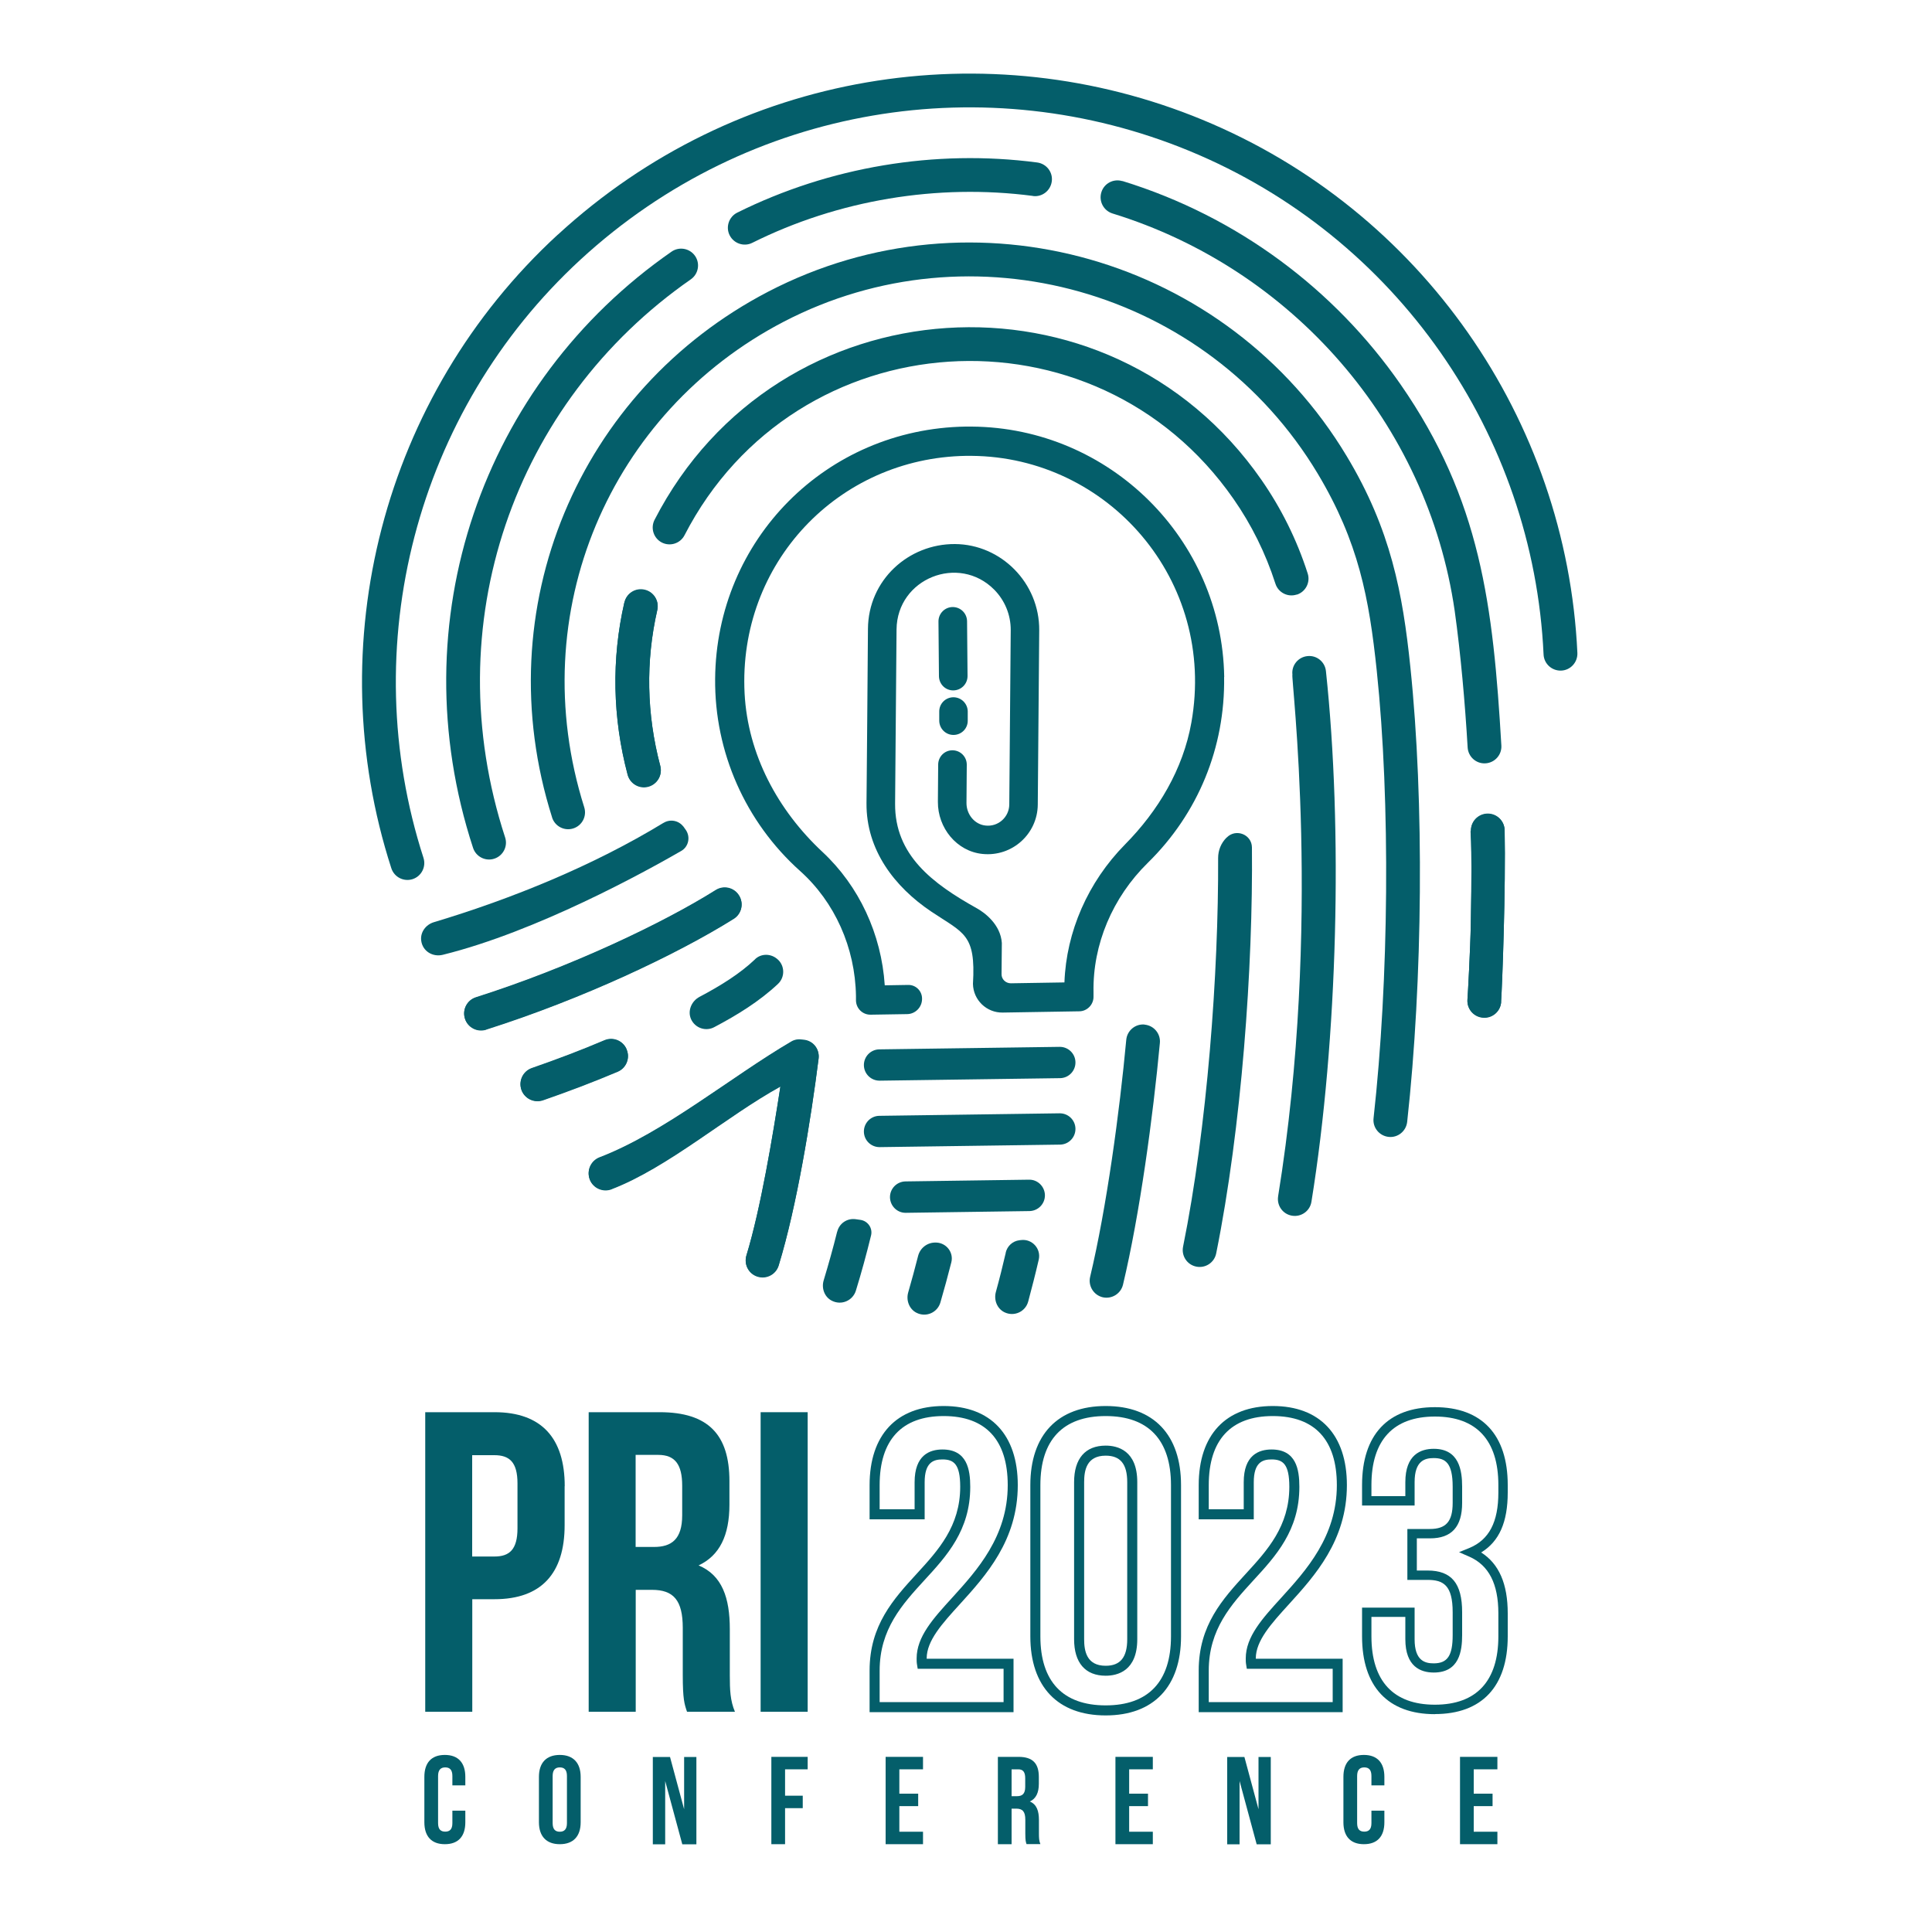 <?xml version="1.0" encoding="UTF-8"?><svg id="Layer_1" xmlns="http://www.w3.org/2000/svg" xmlns:xlink="http://www.w3.org/1999/xlink" viewBox="0 0 200 200"><defs><style>.cls-1{fill:#045e6a;}.cls-2{fill:#fff;}.cls-3{filter:url(#drop-shadow-1);}</style><filter id="drop-shadow-1" filterUnits="userSpaceOnUse"><feOffset dx="0" dy="0"/><feGaussianBlur result="blur" stdDeviation="16"/><feFlood flood-color="#fff" flood-opacity=".48"/><feComposite in2="blur" operator="in"/><feComposite in="SourceGraphic"/></filter></defs><g class="cls-3"><g><path class="cls-1" d="m57.73,24.3c-18.13,16.69-24.7,42.44-17.22,65.58.3.92,1.28,1.42,2.2,1.13.92-.3,1.42-1.28,1.13-2.2-7.06-21.85-.85-46.19,16.26-61.94,17.49-16.1,42.08-19.89,63.04-11.24,21.47,8.86,35.6,29.39,36.65,52.12.04.96.86,1.71,1.83,1.67.96-.04,1.71-.86,1.67-1.83-1.12-24.14-16.14-45.83-38.81-55.19-22.21-9.17-48.24-5.12-66.74,11.9Z"/><path class="cls-1" d="m63.32,123.11c5.85-2.25,11.89-7.55,17.47-10.62-.78,5.05-2.04,12.66-3.52,17.5-.28.92.23,1.9,1.16,2.18.92.28,1.9-.23,2.18-1.16,1.88-6.13,3.33-15.08,4.13-21.4.12-.93-.53-1.88-1.64-1.94-.39-.07-.81-.03-1.18.19-6.24,3.65-13.15,9.42-19.86,11.99-.9.35-1.35,1.36-1.01,2.26s1.36,1.35,2.26,1.01Z"/><path class="cls-1" d="m50.33,106.59c10.01-3.18,19.77-7.8,25.62-11.46.82-.51,1.07-1.59.55-2.41s-1.59-1.07-2.41-.55c-5.51,3.46-15.13,8.02-24.82,11.1-.92.29-1.43,1.27-1.14,2.19.29.92,1.27,1.43,2.2,1.14Z"/><path class="cls-1" d="m64.87,108.64c-.38-.89-1.41-1.3-2.29-.92-2.44,1.04-4.96,1.99-7.52,2.88-.91.32-1.39,1.31-1.08,2.23.32.91,1.31,1.39,2.23,1.08,2.62-.91,5.21-1.89,7.74-2.96.89-.38,1.3-1.41.92-2.29Z"/><path class="cls-1" d="m132.31,123.85c-.15.95.49,1.85,1.45,2,.95.15,1.85-.49,2-1.45,2.73-16.9,3.25-38.54,1.5-54.93-.1-.96-.96-1.66-1.92-1.55-.96.1-1.66.96-1.55,1.92-.19.14,3.1,25.7-1.48,54Z"/><path class="cls-1" d="m134.24,61.56c.92-.29,1.43-1.28,1.13-2.2-1.13-3.52-2.76-6.77-4.79-9.69-15.83-22.77-50.13-20.52-62.82,4.14-.44.86-.1,1.91.75,2.35.86.44,1.91.1,2.35-.75,11.5-22.34,42.53-24.33,56.84-3.75,1.84,2.64,3.31,5.59,4.33,8.76.29.92,1.28,1.43,2.2,1.13Z"/><path class="cls-1" d="m64.63,62.41c-1.34,5.84-1.22,11.92.34,17.8.25.93,1.2,1.49,2.14,1.24.93-.25,1.49-1.2,1.24-2.14-1.42-5.36-1.52-10.84-.31-16.13.22-.94-.37-1.88-1.31-2.09-.94-.22-1.88.37-2.09,1.31Z"/><path class="cls-1" d="m57.15,84.62c.29.92,1.27,1.43,2.19,1.14.92-.29,1.43-1.27,1.14-2.19-6.37-20.18,2.69-40.93,20.66-50.27,19.46-10.12,43.79-3.4,55.27,15.73,4.24,7.09,5.32,12.89,6.11,20.39,1.43,13.64,1.26,32.04-.33,46.34-.11.96.59,1.82,1.55,1.93.96.11,1.82-.59,1.93-1.55,1.61-14.59,1.78-33.18.33-47.09-.79-7.62-2.01-14.22-6.59-21.83-12.34-20.56-38.61-28.08-59.88-17.03-19.6,10.19-29.23,32.78-22.38,54.42Z"/><path class="cls-1" d="m155.39,103.74c.13-1.9.49-11.82.37-17.77-.02-.97-.82-1.73-1.78-1.71-.97.02-1.73.82-1.71,1.78-.14.1.18-.4-.01,9.52-.05,2.75-.31,7.43-.35,7.94-.07.96.66,1.8,1.63,1.86.96.07,1.8-.66,1.86-1.63Z"/><path class="cls-1" d="m116.19,18.75c-.92-.28-1.9.23-2.18,1.16-.28.92.23,1.9,1.16,2.19,18.55,5.71,32.6,21.68,35.42,41.14.62,4.44,1.07,9.54,1.34,14.14.06.96.88,1.7,1.85,1.64.96-.06,1.7-.88,1.64-1.85-.85-14.49-2.13-25.42-10.45-37.4-6.82-9.81-16.85-17.36-28.77-21.03Z"/><path class="cls-1" d="m106.92,20.29c.96.13,1.83-.55,1.96-1.51s-.55-1.83-1.51-1.96c-10.58-1.39-21.51.45-31.05,5.19-.86.43-1.22,1.48-.79,2.34.43.86,1.48,1.22,2.34.79,8.9-4.44,19.16-6.15,29.04-4.86Z"/><path class="cls-1" d="m69.52,26.05c-19.58,13.59-28.22,38.26-20.55,61.72.3.92,1.29,1.42,2.2,1.12.92-.3,1.42-1.29,1.12-2.2-7.18-22.02.89-45.02,19.22-57.77.79-.55.99-1.64.44-2.43s-1.64-.99-2.43-.44Z"/><path class="cls-1" d="m91.05,111.87c-.88,0-1.6-.7-1.62-1.58-.02-.9.69-1.64,1.58-1.66l18.66-.26s.03,0,.04,0c.88,0,1.6.7,1.62,1.58.02.9-.69,1.64-1.58,1.66l-18.66.26s-.03,0-.04,0Z"/><path class="cls-1" d="m91.05,118.75c-.88,0-1.6-.7-1.62-1.58-.02-.9.69-1.64,1.58-1.66l18.66-.26s.03,0,.04,0c.88,0,1.6.7,1.62,1.58.02.9-.69,1.64-1.58,1.66l-18.66.26s-.03,0-.04,0Z"/><path class="cls-1" d="m93.74,125.55c-.88,0-1.59-.72-1.61-1.6-.01-.9.7-1.63,1.6-1.65l12.79-.18s.03,0,.04,0c.88,0,1.59.72,1.61,1.6.01.9-.7,1.63-1.6,1.65l-12.79.18s-.03,0-.04,0Z"/><g id="Fingerprint_icon_2"><path class="cls-1" d="m63.32,123.06c5.85-2.25,11.89-7.55,17.47-10.62-.78,5.05-2.04,12.66-3.52,17.5-.28.92.23,1.9,1.16,2.18.92.28,1.9-.23,2.18-1.16,1.88-6.13,3.33-15.08,4.13-21.4.12-.93-.53-1.88-1.64-1.94-.39-.07-.81-.03-1.18.19-6.24,3.65-13.15,9.42-19.86,11.99-.9.35-1.35,1.36-1.01,2.26s1.36,1.35,2.26,1.01Z"/><path class="cls-1" d="m50.33,106.55c10.01-3.18,19.77-7.8,25.62-11.46.82-.51,1.07-1.59.55-2.41-.51-.82-1.59-1.07-2.41-.55-5.51,3.46-15.13,8.02-24.82,11.1-.92.29-1.43,1.27-1.14,2.19s1.27,1.43,2.2,1.14Z"/><path class="cls-1" d="m70.72,85.54c-.49-.62-1.37-.77-2.04-.35,0,0,0,0-.01,0-7.24,4.41-15.64,7.84-23.77,10.28-.82.25-1.4,1.03-1.3,1.88.13,1.12,1.2,1.75,2.24,1.49,9.72-2.4,20.99-8.62,24.68-10.75.75-.43.97-1.41.5-2.14-.09-.14-.19-.28-.29-.41Z"/><path class="cls-1" d="m126.96,86.72c-.56.56-.86,1.31-.86,2.1.05,11.89-1.13,27.88-3.63,40.24-.19.95.42,1.87,1.37,2.06.95.19,1.87-.42,2.06-1.37,2.63-13.04,3.82-29.65,3.7-42.02-.01-1.34-1.64-1.99-2.59-1.05-.01.01-.03.03-.04.04Z"/><path class="cls-1" d="m95.04,130.02c-.32,1.26-.66,2.51-1.02,3.76-.24.81.09,1.72.84,2.11,1.01.52,2.19-.02,2.49-1.06.4-1.38.78-2.77,1.13-4.15.26-1.02-.5-2.01-1.55-2.05-.02,0-.03,0-.05,0-.87-.03-1.63.55-1.84,1.39Z"/><path class="cls-1" d="m86.66,127.51c-.42,1.69-.89,3.36-1.39,5.02-.25.81.07,1.72.82,2.11,1.01.53,2.19,0,2.51-1.03.58-1.88,1.1-3.79,1.57-5.71.19-.76-.33-1.51-1.1-1.62-.17-.02-.34-.05-.5-.07-.87-.12-1.69.43-1.9,1.29Z"/><path class="cls-1" d="m104.12,129.67c-.32,1.38-.66,2.74-1.03,4.08-.22.82.12,1.71.88,2.09,1.02.5,2.19-.06,2.47-1.11.38-1.42.75-2.86,1.09-4.33.26-1.13-.68-2.17-1.83-2.03-.06,0-.11.01-.17.02-.7.08-1.26.6-1.42,1.28Z"/><path class="cls-1" d="m64.86,108.6c-.38-.89-1.41-1.3-2.29-.92-2.44,1.04-4.96,1.99-7.52,2.88-.91.32-1.39,1.31-1.08,2.23.32.91,1.31,1.39,2.23,1.08,2.62-.91,5.21-1.89,7.74-2.96.89-.38,1.3-1.41.92-2.29Z"/><path class="cls-1" d="m78.17,99.3c-1.55,1.47-3.48,2.69-5.75,3.89-.84.44-1.27,1.46-.88,2.32.42.92,1.52,1.29,2.4.82,2.37-1.25,4.66-2.66,6.59-4.47.77-.72.72-1.96-.1-2.61-.01-.01-.03-.02-.04-.03-.66-.52-1.61-.51-2.22.07Z"/><path class="cls-1" d="m118.49,106.06c-.96-.09-1.81.62-1.9,1.58-.69,7.46-2.04,17.41-3.74,24.54-.22.94.36,1.88,1.29,2.11.94.22,1.88-.36,2.11-1.29,1.74-7.3,3.11-17.42,3.82-25.03.09-.96-.62-1.81-1.58-1.9Z"/><path class="cls-1" d="m64.63,62.36c-1.34,5.84-1.22,11.92.34,17.8.25.93,1.2,1.49,2.14,1.24.93-.25,1.49-1.2,1.24-2.14-1.42-5.36-1.52-10.84-.31-16.13.22-.94-.37-1.88-1.31-2.09-.94-.22-1.88.37-2.09,1.31Z"/><path class="cls-1" d="m155.39,103.7c.13-1.9.49-11.82.37-17.77-.02-.97-.82-1.73-1.78-1.71-.97.02-1.73.82-1.71,1.78-.14.1.18-.4-.01,9.52-.05,2.75-.31,7.43-.35,7.94-.07.96.66,1.8,1.63,1.86.96.07,1.8-.66,1.86-1.63Z"/></g><g><path class="cls-1" d="m126.73,70.08c-.23-14.31-11.89-25.81-26.13-25.92-.22,0-.43,0-.65,0-14.41.23-25.8,11.7-25.92,26.11-.07,7.59,3.14,14.83,8.79,19.89,3.6,3.22,5.71,7.94,5.79,12.95v.47c.02.82.69,1.47,1.51,1.46h.04s3.75-.06,3.75-.06c.85-.01,1.54-.72,1.54-1.57,0-.01,0-.03,0-.04,0-.79-.65-1.43-1.44-1.41l-2.42.04c-.35-5.31-2.66-10.28-6.45-13.81-4.63-4.32-7.73-10.09-8.06-16.41-.69-13.44,9.67-24.38,22.92-24.59.19,0,.38,0,.58,0,14.12.11,25.37,12.87,22.75,27.61-.86,4.83-3.43,9.14-6.88,12.63-3.82,3.88-6.07,9.01-6.26,14.27l-5.55.09c-.53,0-.97-.42-.96-.95l.03-3.22c-.13-1.93-1.79-3.15-2.58-3.59-4.61-2.57-8.51-5.51-8.47-10.84l.15-18.04c.06-5.27,6.44-7.82,10.12-4.1,1.06,1.08,1.71,2.56,1.7,4.19l-.15,18.04c-.01,1.3-1.14,2.33-2.46,2.18-1.15-.12-1.98-1.18-1.97-2.34l.03-3.96c0-.82-.65-1.48-1.47-1.49s-1.48.65-1.49,1.47l-.03,3.86c-.02,2.7,1.94,5.13,4.62,5.4,3.08.31,5.69-2.08,5.72-5.1l.15-18.04c.04-4.92-3.95-8.91-8.72-8.94-4.81-.03-8.98,3.72-9.01,8.79,0,1.04-.15,18.25-.15,18.04-.04,4.85,2.92,8.67,6.68,11.2,3.38,2.27,4.65,2.31,4.34,7.5h0c.03,1.67,1.41,3,3.08,2.97l7.92-.13c.4,0,.78-.17,1.06-.46.28-.29.43-.68.42-1.08v-.45c-.09-4.92,1.96-9.79,5.62-13.38,5.21-5.11,8.01-11.94,7.9-19.24Z"/><path class="cls-1" d="m98.62,62.84c.82,0,1.48.65,1.49,1.47l.05,5.67c0,.82-.65,1.48-1.47,1.49s-1.48-.65-1.49-1.47l-.05-5.67c0-.82.65-1.48,1.47-1.49Z"/><path class="cls-1" d="m98.69,72.18c.82,0,1.48.65,1.49,1.47v.94c.01.82-.64,1.48-1.46,1.49s-1.48-.65-1.49-1.47v-.94c-.01-.82.64-1.48,1.46-1.49Z"/></g></g><g><g><path class="cls-1" d="m58.45,153.86v4.03c0,4.96-2.39,7.66-7.26,7.66h-2.3v11.65h-4.87v-31.01h7.18c4.87,0,7.26,2.7,7.26,7.66Zm-9.57-3.23v10.5h2.3c1.55,0,2.39-.71,2.39-2.92v-4.65c0-2.21-.84-2.92-2.39-2.92h-2.3Z"/><path class="cls-1" d="m71.12,177.2c-.27-.8-.44-1.28-.44-3.81v-4.87c0-2.88-.97-3.94-3.19-3.94h-1.68v12.62h-4.87v-31.01h7.35c5.05,0,7.22,2.35,7.22,7.13v2.44c0,3.19-1.02,5.27-3.19,6.29,2.44,1.02,3.23,3.37,3.23,6.6v4.78c0,1.51.04,2.61.53,3.77h-4.96Zm-5.32-26.58v9.52h1.9c1.82,0,2.92-.8,2.92-3.28v-3.06c0-2.21-.75-3.19-2.48-3.19h-2.35Z"/><path class="cls-1" d="m78.74,146.19h4.87v31.01h-4.87v-31.01Z"/></g><g><path class="cls-1" d="m48.17,187.44v1.2c0,1.45-.72,2.27-2.12,2.27s-2.12-.83-2.12-2.27v-4.7c0-1.45.72-2.27,2.12-2.27s2.12.83,2.12,2.27v.88h-1.34v-.97c0-.65-.28-.89-.74-.89s-.74.25-.74.89v4.88c0,.65.28.88.74.88s.74-.23.74-.88v-1.29h1.34Z"/><path class="cls-1" d="m55.79,183.94c0-1.45.76-2.27,2.16-2.27s2.16.83,2.16,2.27v4.7c0,1.45-.76,2.27-2.16,2.27s-2.16-.83-2.16-2.27v-4.7Zm1.42,4.79c0,.65.28.89.74.89s.74-.25.74-.89v-4.88c0-.65-.28-.89-.74-.89s-.74.25-.74.89v4.88Z"/><path class="cls-1" d="m68.86,184.37v6.55h-1.28v-9.04h1.78l1.46,5.41v-5.41h1.27v9.04h-1.46l-1.77-6.55Z"/><path class="cls-1" d="m81.27,185.89h1.83v1.29h-1.83v3.73h-1.42v-9.04h3.76v1.29h-2.34v2.72Z"/><path class="cls-1" d="m93.1,185.68h1.95v1.29h-1.95v2.65h2.45v1.29h-3.87v-9.04h3.87v1.29h-2.45v2.52Z"/><path class="cls-1" d="m106.27,190.91c-.08-.23-.13-.37-.13-1.11v-1.42c0-.84-.28-1.15-.93-1.15h-.49v3.68h-1.42v-9.04h2.14c1.47,0,2.1.68,2.1,2.08v.71c0,.93-.3,1.54-.93,1.83.71.3.94.98.94,1.92v1.39c0,.44.01.76.15,1.1h-1.45Zm-1.55-7.75v2.78h.56c.53,0,.85-.23.85-.96v-.89c0-.65-.22-.93-.72-.93h-.68Z"/><path class="cls-1" d="m116.89,185.68h1.95v1.29h-1.95v2.65h2.45v1.29h-3.87v-9.04h3.87v1.29h-2.45v2.52Z"/><path class="cls-1" d="m128.32,184.37v6.55h-1.28v-9.04h1.78l1.46,5.41v-5.41h1.27v9.04h-1.46l-1.77-6.55Z"/><path class="cls-1" d="m143.31,187.44v1.2c0,1.45-.72,2.27-2.12,2.27s-2.12-.83-2.12-2.27v-4.7c0-1.45.72-2.27,2.12-2.27s2.12.83,2.12,2.27v.88h-1.34v-.97c0-.65-.28-.89-.74-.89s-.74.25-.74.89v4.88c0,.65.28.88.74.88s.74-.23.74-.88v-1.29h1.34Z"/><path class="cls-1" d="m152.56,185.68h1.95v1.29h-1.95v2.65h2.45v1.29h-3.87v-9.04h3.87v1.29h-2.45v2.52Z"/></g><g><path class="cls-2" d="m95.41,171.67c0-2.04,1.65-3.86,3.56-5.96,2.61-2.88,5.86-6.45,5.86-11.98,0-4.95-2.54-7.66-7.15-7.66s-7.15,2.72-7.15,7.66v3.01h4.67v-3.32c0-1.94.78-2.86,2.35-2.86,1.68,0,2.37.97,2.37,3.35,0,4.29-2.35,6.86-4.63,9.33-2.34,2.55-4.76,5.19-4.76,9.68v3.79h13.88v-4.49h-8.97c-.03-.17-.03-.36-.03-.55Z"/><path class="cls-2" d="m114.46,150.38c-1.69,0-2.54,1.02-2.54,3.05v16.27c0,2.03.85,3.07,2.54,3.07s2.55-1.04,2.55-3.07v-16.27c0-2.03-.86-3.05-2.55-3.05Zm2.37,19.32c0,1.94-.78,2.88-2.37,2.88s-2.35-.94-2.35-2.88v-16.27c0-1.94.77-2.86,2.35-2.86s2.37.93,2.37,2.86v16.27Zm-2.37-19.32c-1.69,0-2.54,1.02-2.54,3.05v16.27c0,2.03.85,3.07,2.54,3.07s2.55-1.04,2.55-3.07v-16.27c0-2.03-.86-3.05-2.55-3.05Zm2.37,19.32c0,1.94-.78,2.88-2.37,2.88s-2.35-.94-2.35-2.88v-16.27c0-1.94.77-2.86,2.35-2.86s2.37.93,2.37,2.86v16.27Zm-2.37-19.32c-1.69,0-2.54,1.02-2.54,3.05v16.27c0,2.03.85,3.07,2.54,3.07s2.55-1.04,2.55-3.07v-16.27c0-2.03-.86-3.05-2.55-3.05Zm2.37,19.32c0,1.94-.78,2.88-2.37,2.88s-2.35-.94-2.35-2.88v-16.27c0-1.94.77-2.86,2.35-2.86s2.37.93,2.37,2.86v16.27Zm-2.37-23.62c-4.69,0-7.27,2.72-7.27,7.66v15.66c0,4.93,2.58,7.66,7.27,7.66s7.27-2.73,7.27-7.66v-15.66c0-4.95-2.58-7.66-7.27-7.66Zm2.37,23.62c0,1.94-.78,2.88-2.37,2.88s-2.35-.94-2.35-2.88v-16.27c0-1.94.77-2.86,2.35-2.86s2.37.93,2.37,2.86v16.27Zm-2.37-19.32c-1.69,0-2.54,1.02-2.54,3.05v16.27c0,2.03.85,3.07,2.54,3.07s2.55-1.04,2.55-3.07v-16.27c0-2.03-.86-3.05-2.55-3.05Zm2.37,19.32c0,1.94-.78,2.88-2.37,2.88s-2.35-.94-2.35-2.88v-16.27c0-1.94.77-2.86,2.35-2.86s2.37.93,2.37,2.86v16.27Zm-2.37-19.32c-1.69,0-2.54,1.02-2.54,3.05v16.27c0,2.03.85,3.07,2.54,3.07s2.55-1.04,2.55-3.07v-16.27c0-2.03-.86-3.05-2.55-3.05Zm2.37,19.32c0,1.94-.78,2.88-2.37,2.88s-2.35-.94-2.35-2.88v-16.27c0-1.94.77-2.86,2.35-2.86s2.37.93,2.37,2.86v16.27Z"/><path class="cls-2" d="m129.48,171.67c0-2.04,1.65-3.86,3.56-5.96,2.61-2.88,5.86-6.45,5.86-11.98,0-4.95-2.54-7.66-7.15-7.66s-7.14,2.72-7.14,7.66v3.01h4.65v-3.32c0-1.94.78-2.86,2.37-2.86,1.67,0,2.35.97,2.35,3.35,0,4.29-2.35,6.86-4.63,9.33-2.34,2.55-4.75,5.19-4.75,9.68v3.79h13.86v-4.49h-8.97c-.03-.17-.03-.36-.03-.55Z"/><path class="cls-2" d="m155.69,154.5v-.77c0-4.95-2.54-7.66-7.15-7.66s-7.15,2.72-7.15,7.66v1.72h4.67v-2.03c0-1.94.78-2.86,2.37-2.86,1.67,0,2.35.97,2.35,3.35v1.67c0,2.14-.85,3.09-2.74,3.09h-1.95v4.49h1.69c2.15,0,3,1.05,3,3.74v2.37c0,1.72-.28,3.31-2.35,3.31-1.59,0-2.37-.94-2.37-2.88v-2.89h-4.67v2.6c0,4.93,2.54,7.66,7.15,7.66s7.15-2.73,7.15-7.66v-2.38c0-3.21-1.04-5.3-3.17-6.32,2.16-.98,3.17-2.96,3.17-6.2Z"/></g><path class="cls-1" d="m104.93,177.24h-14.91v-4.31c0-4.69,2.48-7.4,4.89-10.03,2.21-2.41,4.49-4.9,4.49-8.99,0-2.36-.67-2.83-1.84-2.83-.91,0-1.84.28-1.84,2.36v3.84h-5.7v-3.54c0-5.2,2.8-8.19,7.67-8.19s7.67,2.98,7.67,8.19c0,5.73-3.33,9.39-6,12.33-1.84,2.02-3.43,3.77-3.43,5.61v.03h8.99v5.53Zm-13.87-1.04h12.83v-3.45h-8.89l-.07-.43c-.04-.22-.04-.43-.04-.64,0-2.25,1.71-4.13,3.7-6.31,2.55-2.81,5.73-6.31,5.73-11.63,0-4.68-2.29-7.15-6.63-7.15s-6.63,2.47-6.63,7.15v2.5h3.62v-2.8c0-2.81,1.56-3.39,2.88-3.39,2.55,0,2.88,2.07,2.88,3.87,0,4.49-2.42,7.14-4.77,9.69-2.27,2.48-4.61,5.04-4.61,9.33v3.27Z"/><path class="cls-1" d="m114.46,177.58c-4.96,0-7.8-2.98-7.8-8.18v-15.66c0-5.2,2.84-8.19,7.8-8.19s7.8,2.98,7.8,8.19v15.66c0,5.2-2.84,8.18-7.8,8.18Zm0-30.99c-4.42,0-6.76,2.47-6.76,7.15v15.66c0,4.67,2.34,7.14,6.76,7.14s6.76-2.47,6.76-7.14v-15.66c0-4.68-2.34-7.15-6.76-7.15Z"/><path class="cls-1" d="m114.46,149.65c-2.11,0-3.27,1.34-3.27,3.78v16.26c0,2.44,1.16,3.78,3.27,3.78,1.22,0,3.27-.49,3.27-3.78v-16.26c0-3.29-2.05-3.78-3.27-3.78Zm0,22.79c-2,0-2.23-1.57-2.23-2.75v-16.26c0-1.18.23-2.74,2.23-2.74,1.52,0,2.23.87,2.23,2.74v16.26c0,1.87-.71,2.75-2.23,2.75Z"/><path class="cls-1" d="m148.54,177.45c-4.86,0-7.54-2.86-7.54-8.05v-2.98h5.44v3.28c0,2.2,1.05,2.49,1.97,2.49,1.43,0,1.97-.79,1.97-2.92v-2.37c0-2.8-.96-3.35-2.61-3.35h-2.08v-5.27h2.33c1.67,0,2.36-.78,2.36-2.7v-1.68c0-2.46-.75-2.96-1.97-2.96-.92,0-1.97.28-1.97,2.49v2.42h-5.44v-2.12c0-5.19,2.68-8.06,7.54-8.06s7.54,2.86,7.54,8.06v.77c0,3.07-.88,5.07-2.75,6.21,1.85,1.18,2.75,3.25,2.75,6.31v2.37c0,5.19-2.68,8.05-7.54,8.05Zm-6.57-10.07v2.01c0,4.63,2.27,7.08,6.57,7.08s6.57-2.45,6.57-7.08v-2.37c0-3.07-.99-4.99-3.02-5.88l-.21-.09-.84-.37,1.06-.43c2.05-.85,3.01-2.68,3.01-5.75v-.77c0-4.64-2.27-7.09-6.57-7.09s-6.57,2.45-6.57,7.09v1.15h3.51v-1.45c0-2.85,1.6-3.45,2.94-3.45,2.63,0,2.94,2.24,2.94,3.92v1.68c0,2.47-1.09,3.67-3.32,3.67h-1.37v3.33h1.11c2.48,0,3.58,1.33,3.58,4.31v2.37c0,1.67-.3,3.88-2.94,3.88-1.34,0-2.94-.6-2.94-3.45v-2.31h-3.51Z"/><path class="cls-1" d="m139,177.24h-14.91v-4.31c0-4.69,2.48-7.4,4.89-10.03,2.21-2.41,4.49-4.9,4.49-8.99,0-2.36-.67-2.83-1.84-2.83-.91,0-1.84.28-1.84,2.36v3.84h-5.7v-3.54c0-5.2,2.8-8.19,7.67-8.19s7.67,2.98,7.67,8.19c0,5.73-3.33,9.39-6,12.33-1.84,2.02-3.43,3.77-3.43,5.61v.03h8.99v5.53Zm-13.87-1.04h12.83v-3.45h-8.89l-.07-.43c-.04-.22-.04-.43-.04-.64,0-2.25,1.71-4.13,3.7-6.31,2.55-2.81,5.73-6.31,5.73-11.63,0-4.68-2.29-7.15-6.63-7.15s-6.63,2.47-6.63,7.15v2.5h3.62v-2.8c0-2.81,1.56-3.39,2.88-3.39,2.55,0,2.88,2.07,2.88,3.87,0,4.49-2.42,7.14-4.77,9.69-2.27,2.48-4.61,5.04-4.61,9.33v3.27Z"/></g></g></svg>
